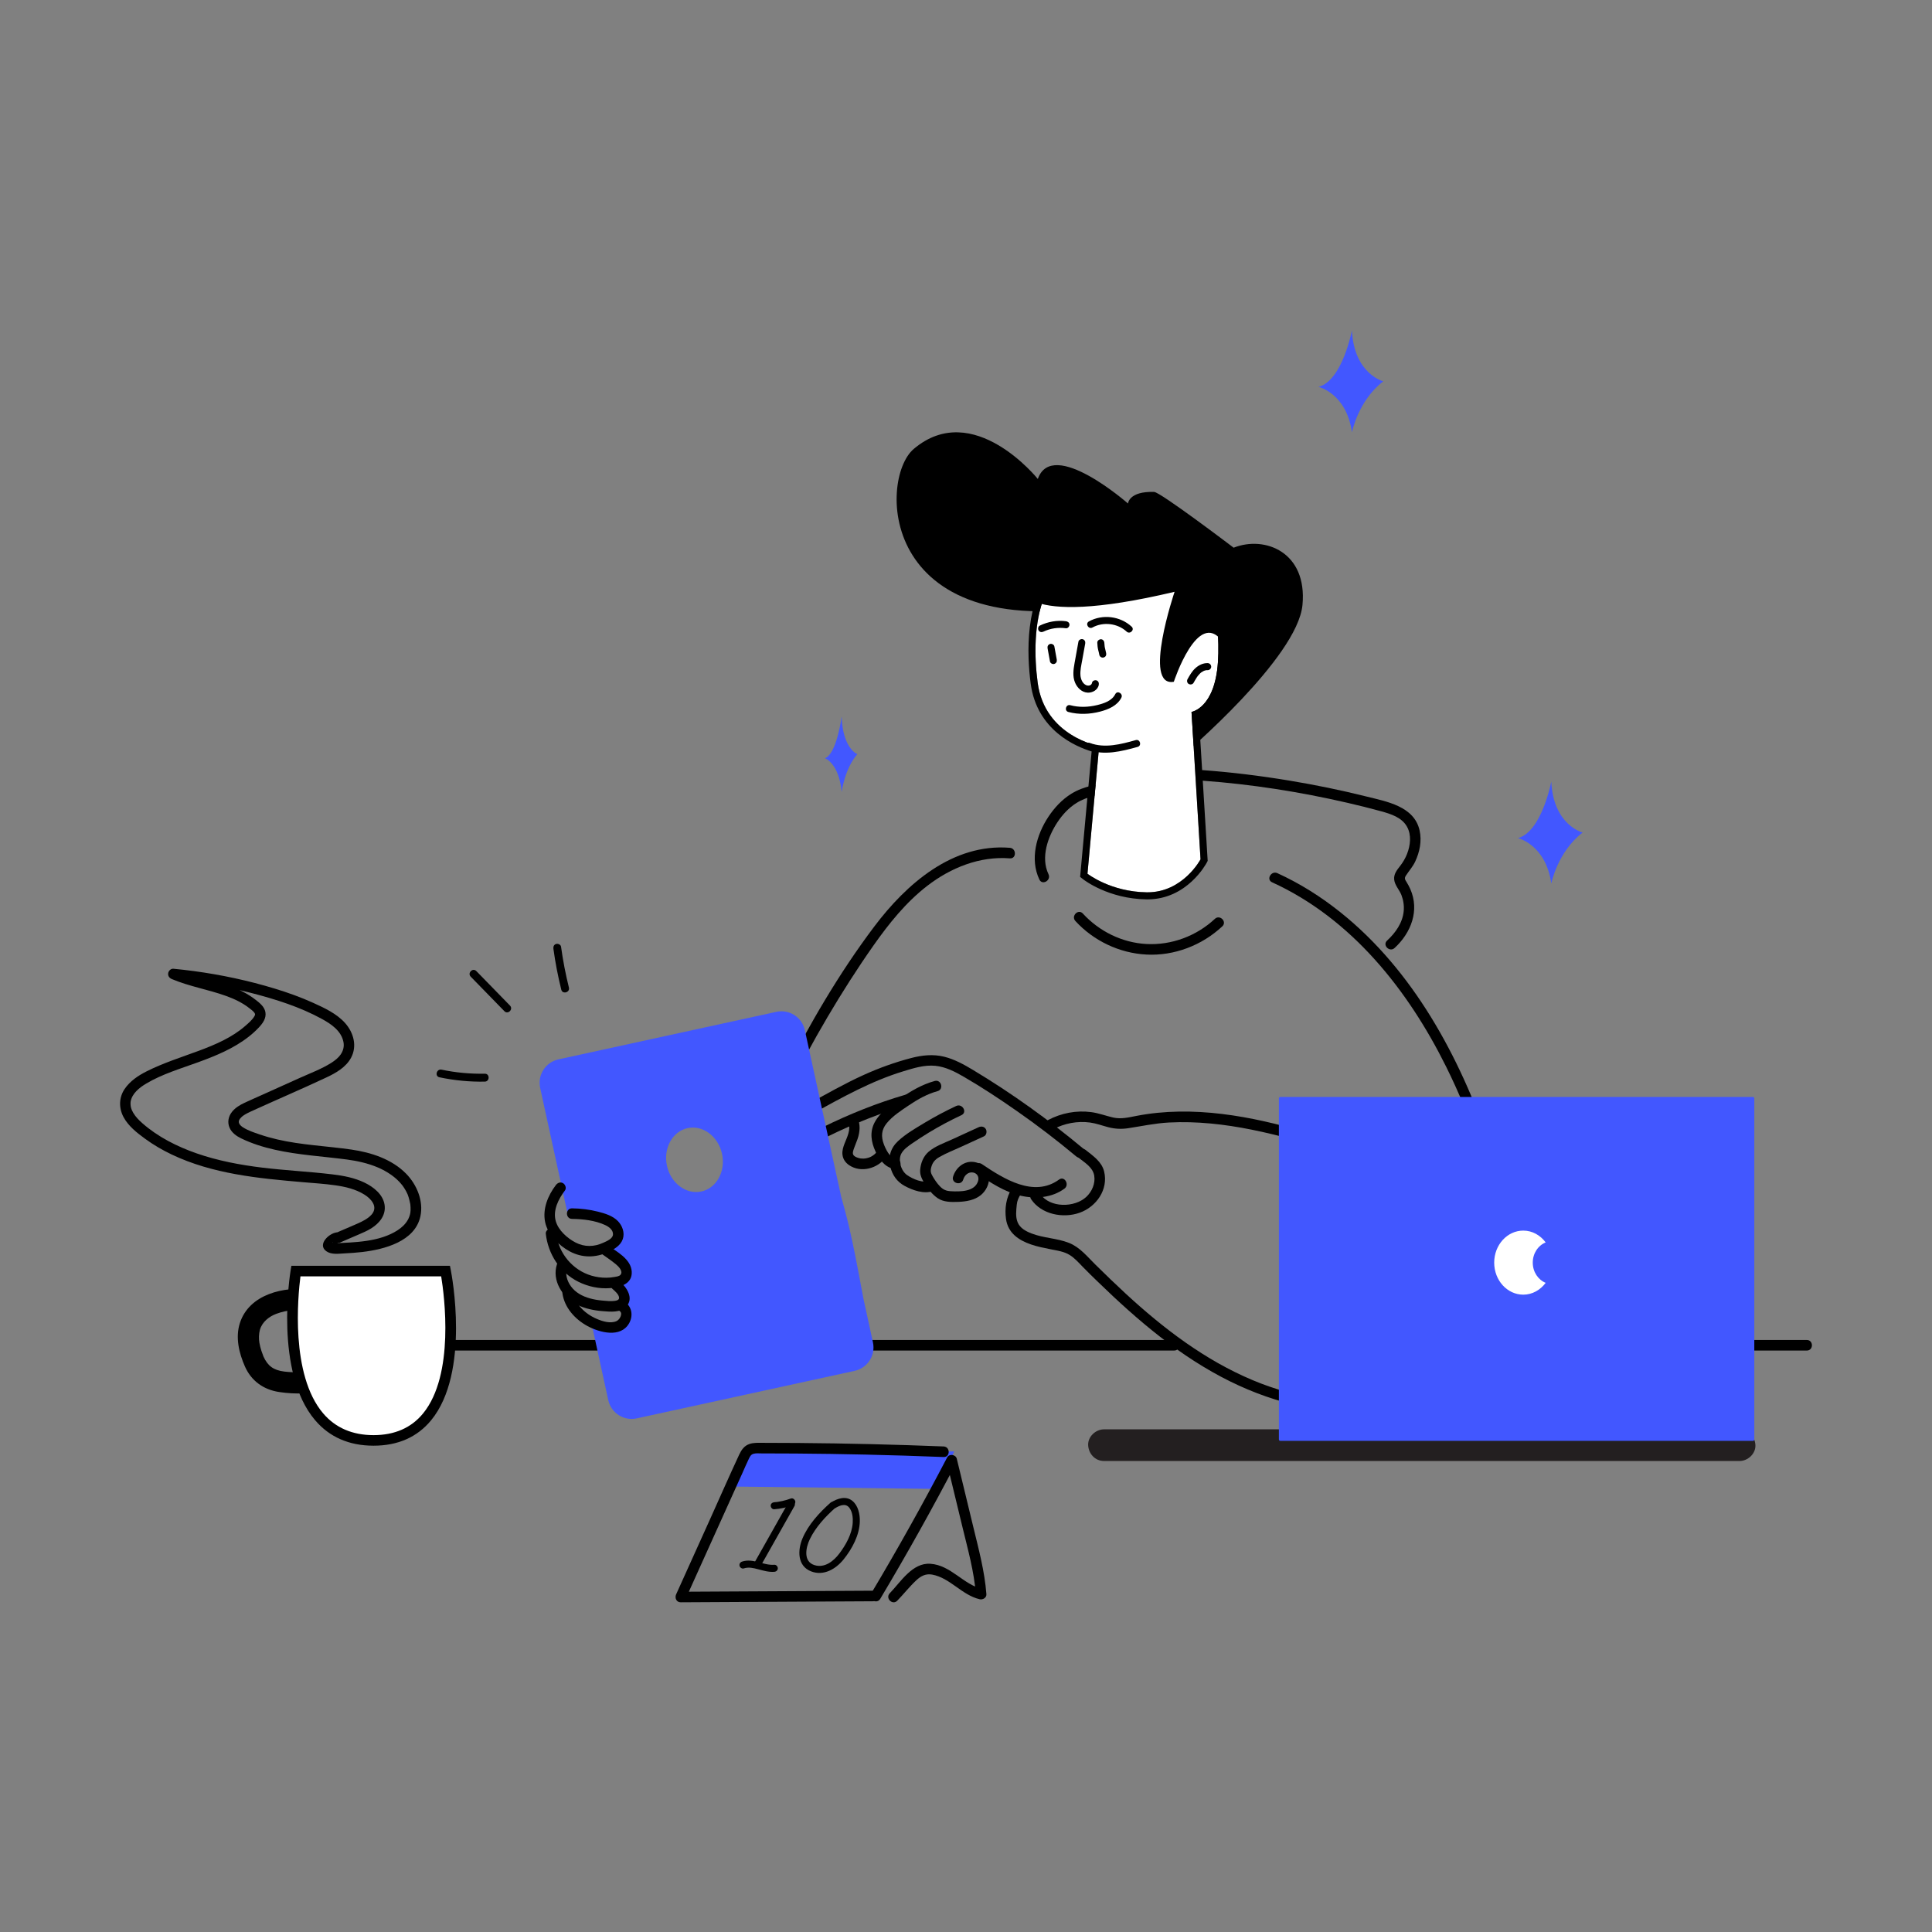 <?xml version="1.0" encoding="UTF-8"?>
<svg xmlns="http://www.w3.org/2000/svg" xmlns:xlink="http://www.w3.org/1999/xlink" version="1.1" x="0px" y="0px" viewBox="0 0 3000 3000" style="enable-background:new 0 0 3000 3000;" xml:space="preserve">
<rect x="0" y="0" width="3000" height="3000" fill="#808080" stroke="none"/>
<style type="text/css">
	.st0{fill:#FFFFFF;}
	.st1{fill:#4257FF;}
	.st2{fill:#231F20;}
</style>
<g id="line_table">
	<path d="M467.7,2097.12c176.37,0,352.74,0,529.1,0s352.74,0,529.1,0c99.09,0,198.19,0,297.28,0c10.55,0,10.57-16.4,0-16.4   c-44.87,0-89.74,0-134.62,0c-10.55,0-10.57,16.4,0,16.4c44.87,0,89.74,0,134.62,0c10.55,0,10.57-16.4,0-16.4   c-176.37,0-352.74,0-529.1,0s-352.74,0-529.1,0c-99.09,0-198.19,0-297.28,0C457.15,2080.73,457.14,2097.12,467.7,2097.12   L467.7,2097.12z"></path>
	<path d="M2321.1,2097.12c123.33,0,246.65,0,369.98,0c38.18,0,76.36,0,114.54,0c10.55,0,10.57-16.4,0-16.4c-18.93,0-37.87,0-56.8,0   c-10.55,0-10.57,16.4,0,16.4c18.93,0,37.87,0,56.8,0c10.55,0,10.57-16.4,0-16.4c-123.33,0-246.65,0-369.98,0   c-38.18,0-76.36,0-114.54,0C2310.55,2080.73,2310.53,2097.12,2321.1,2097.12L2321.1,2097.12z"></path>
</g>
<g id="Layer_1">
	<g>
		<path d="M1628.1,1357.49c-12.43-26.04-0.94-58.4,13.95-80.85c7.75-11.68,17.68-22.46,29.66-29.88    c16.89-10.47,37.04-13.6,56.56-14.64c10.5-0.56,10.56-16.96,0-16.4c-22.35,1.2-45.49,4.9-64.83,16.88    c-14.41,8.93-26.23,21.7-35.54,35.76c-18.48,27.92-29.05,65.76-13.95,97.4C1618.48,1375.28,1632.63,1366.97,1628.1,1357.49    L1628.1,1357.49z"></path>
		<path d="M1867.42,1212.25c75.63,5.5,150.87,17.28,224.75,34.32c17.62,4.07,35.2,8.4,52.63,13.23c15.1,4.19,32.08,9.46,40.12,24.13    c7.04,12.84,5.08,28.86-0.04,42c-2.61,6.69-6.33,13.01-10.73,18.67c-4.98,6.4-10.22,12.69-9.26,21.36    c0.97,8.77,8.12,15.77,11.24,23.87c3.09,8.01,4.36,16.59,3.52,25.14c-1.77,18.11-12.73,33.51-25.76,45.51    c-7.78,7.16,3.84,18.73,11.59,11.59c25.6-23.57,39.07-58.15,24.44-91.48c-1.63-3.71-3.54-7.2-5.66-10.66    c-2.56-4.18-4.02-5.95-1.13-10.39c4.83-7.42,10.57-13.63,14.39-21.77c6.97-14.87,10.4-31.72,6.87-47.98    c-8.21-37.89-51.12-45.1-82.89-53.04c-39.48-9.87-79.39-18.02-119.53-24.67c-44.58-7.38-89.49-12.95-134.56-16.23    C1856.9,1195.08,1856.95,1211.48,1867.42,1212.25L1867.42,1212.25z"></path>
		<g>
			<path d="M1838.74,1171.08c0,0,175.92-149.44,183.73-231.64s-58.43-108.15-106.87-88.98c0,0-113.56-86.27-123.5-86.59     c-39.44-1.27-40.53,18.01-40.53,18.01s-117.17-103.02-140.06-38.16c0,0-100.16-124.97-192.69-46.58     c-55.54,47.05-55.21,313.42,317.72,239.14C1736.52,936.27,1839.89,930.68,1838.74,1171.08z"></path>
			<path class="st0" d="M1754.97,850.96c-146.62-9.75-154.69,125.31-143.69,209.04s95.51,98.57,95.51,98.57l-18.17,198.15     c0,0,35.8,28.12,91.96,28.87c56.16,0.76,83.6-51.23,83.6-51.23l-14-228.91c0,0,36.25-5.58,41.03-77.19     C1896,956.66,1879.89,859.27,1754.97,850.96z"></path>
			<path d="M1881.29,910.57c-23.75-42.83-66.01-66.56-125.59-70.52c-5.23-0.35-10.41-0.52-15.4-0.52     c-44.99,0-80.19,14.12-104.62,41.98c-44.55,50.79-41.2,134.53-35.23,179.92c9.56,72.74,70.46,98.13,94.62,105.4l-17.32,188.9     l-0.54,5.92l4.68,3.67c1.58,1.24,39.38,30.41,98.56,31.21l1.36,0.01c61.23,0,90.82-54.73,92.05-57.06l1.43-2.71l-0.19-3.06     l-13.51-220.92c13.54-6.88,36.74-26.9,40.54-83.79C1905.32,981.1,1898.31,941.26,1881.29,910.57z M1891.21,1028.27     c-4.78,71.61-41.03,77.19-41.03,77.19l14,228.91c0,0-27.04,51.23-82.39,51.23c-0.4,0-0.81,0-1.21-0.01     c-56.16-0.76-91.96-28.87-91.96-28.87l18.17-198.15c0,0-84.51-14.84-95.51-98.57c-10.63-80.85-3.49-209.54,129.01-209.54     c4.72,0,9.63,0.16,14.67,0.5C1879.89,859.27,1896,956.66,1891.21,1028.27z"></path>
			<path d="M1689.2,1164.14c25.17,9.47,52.45,2.55,77.32-4.37c6.77-1.88,3.89-12.43-2.91-10.54c-23.09,6.42-48.12,13.17-71.51,4.37     c-2.76-1.04-5.99,1.16-6.72,3.82C1684.54,1160.49,1686.42,1163.1,1689.2,1164.14L1689.2,1164.14z"></path>
			<path d="M1853.46,1060.15c1.49-2.66,2.99-5.33,4.66-7.89c0.38-0.59,0.78-1.17,1.18-1.74c0.27-0.38,0.55-0.76,0.82-1.14     c0.3-0.41,0.33-0.4,0,0c1-1.19,1.99-2.36,3.1-3.44c0.46-0.45,0.94-0.88,1.42-1.29c0.27-0.23,0.54-0.47,0.83-0.68     c-0.59,0.43-0.37,0.29,0.1-0.04c1.11-0.78,2.28-1.47,3.5-2.06c0.04-0.02,1.26-0.52,0.51-0.24c-0.75,0.28,0.38-0.13,0.53-0.18     c0.66-0.23,1.34-0.42,2.02-0.58c0.27-0.06,0.55-0.11,0.82-0.17c1.31-0.27-0.76,0.02,0-0.01c0.78-0.03,1.54-0.09,2.32-0.07     c2.86,0.08,5.59-2.57,5.47-5.47c-0.14-3.03-2.4-5.38-5.47-5.47c-7.21-0.2-13.95,3.16-19.18,7.93     c-5.17,4.72-8.72,10.97-12.1,17.01c-1.4,2.49-0.68,6.08,1.96,7.48C1848.56,1063.48,1851.97,1062.82,1853.46,1060.15     L1853.46,1060.15z"></path>
			<path d="M1626.67,1006.68c1.24,6.81,2.49,13.62,3.73,20.43c0.51,2.82,4.09,4.67,6.72,3.82c3.02-0.98,4.37-3.7,3.82-6.72     c-1.24-6.81-2.49-13.62-3.73-20.43c-0.51-2.82-4.09-4.67-6.72-3.82C1627.46,1000.94,1626.12,1003.66,1626.67,1006.68     L1626.67,1006.68z"></path>
			<path d="M1703.87,998.11c0.23,3.7,0.48,7.5,1.39,11.11c0.67,2.64,1.37,5.23,1.83,7.91c0.22,1.27,1.44,2.64,2.51,3.27     c1.17,0.69,2.9,0.98,4.21,0.55c1.32-0.43,2.6-1.25,3.27-2.51c0.72-1.37,0.81-2.69,0.55-4.21c-0.65-3.78-1.94-7.42-2.46-11.22     c0.07,0.48,0.13,0.97,0.2,1.45c-0.28-2.11-0.43-4.23-0.57-6.35c-0.18-2.85-2.39-5.6-5.47-5.47     C1706.52,992.77,1703.68,995.06,1703.87,998.11L1703.87,998.11z"></path>
			<path d="M1674.57,996.39c-2,11.09-4.04,22.18-6.01,33.28c-1.77,9.96-3.28,20.45,0.69,30.09c3.32,8.05,10.34,15.2,19.45,15.77     c7.64,0.47,16.31-4.3,17.51-12.38c0.44-2.92-0.73-5.87-3.82-6.72c-2.58-0.71-6.28,0.88-6.72,3.82c-0.66,4.41-5.86,5.24-9.4,3.53     c-5.47-2.64-8.08-9.27-8.54-14.97c-0.64-7.88,1.29-15.78,2.68-23.48c1.57-8.68,3.13-17.35,4.7-26.03     c0.52-2.9-0.79-5.89-3.82-6.72C1678.64,991.84,1675.09,993.47,1674.57,996.39L1674.57,996.39z"></path>
			<path d="M1696.39,974.36c16.78-9.23,39.01-6.56,53.08,6.44c5.16,4.77,12.91-2.94,7.73-7.73c-17.73-16.39-45.15-19.8-66.32-8.15     C1684.7,968.31,1690.21,977.75,1696.39,974.36L1696.39,974.36z"></path>
			<path d="M1655.18,964.63c-13.86-1.85-27.95,0.72-40.51,6.77c-2.66,1.28-3.37,5.08-1.96,7.48c1.59,2.72,4.81,3.25,7.48,1.96     c10.82-5.21,22.89-6.89,35-5.28c2.93,0.39,5.47-2.79,5.47-5.47C1660.65,966.82,1658.12,965.03,1655.18,964.63L1655.18,964.63z"></path>
			<path d="M1658.99,1105.57c16.06,4.25,32.97,3.59,48.98-0.54c12.9-3.32,26.95-9.1,33.27-21.68c3.15-6.27-6.28-11.81-9.44-5.52     c-5.23,10.42-17.38,14.37-27.97,16.97c-13.77,3.38-28.18,3.88-41.95,0.23C1655.08,1093.23,1652.18,1103.77,1658.99,1105.57     L1658.99,1105.57z"></path>
			<path d="M1582.78,908.32c0,0-6.86,69.48,241.1,10.62c0,0-50.23,148.57-1.17,139.71c0,0,37.11-113.52,74.91-63.26l13.95,1.38     c0,0,35.28-139.78-103.23-171.42C1669.84,793.72,1582.78,908.32,1582.78,908.32z"></path>
		</g>
		<path d="M1669.85,1430.13c28.27,30.85,68.37,49.89,110.19,52.11c43.3,2.3,86.46-14.34,117.98-43.85    c7.72-7.23-3.89-18.8-11.59-11.59c-28.48,26.66-67.36,41.15-106.39,39.05c-37.6-2.02-73.26-19.66-98.6-47.31    C1674.3,1410.74,1662.73,1422.36,1669.85,1430.13L1669.85,1430.13z"></path>
		<path d="M2312.61,1775.54c-46.14-134.71-118.27-268.66-231.19-358.94c-30.12-24.09-62.78-44.72-97.89-60.75    c-9.53-4.35-17.87,9.78-8.28,14.16c123.6,56.4,211.42,167.55,270.57,286.89c19.73,39.8,36.58,80.99,50.97,123.01    C2300.19,1789.82,2316.04,1785.56,2312.61,1775.54L2312.61,1775.54z"></path>
		<path d="M1568.06,1316.45c-88.93-7.06-160.72,56.18-210.7,122.53c-54.44,72.27-100.71,151.82-141.46,232.48    c-23.38,46.29-44.64,93.62-63.92,141.76c-3.92,9.79,11.93,14.05,15.81,4.36c32.93-82.24,72.15-161.94,117.15-238.24    c22.34-37.88,46-75.07,71.29-111.04c23.92-34.02,50.42-67.14,83.53-92.71c36.48-28.18,81.68-46.44,128.3-42.74    C1578.57,1333.68,1578.52,1317.28,1568.06,1316.45L1568.06,1316.45z"></path>
		<path d="M1571.1,1845.69c-8.83,13.75-11.23,31.05-8.97,47.18c3.02,21.55,19.35,32.81,38.7,39.48c10.19,3.52,20.81,5.57,31.36,7.66    c9.89,1.96,20.16,3.35,28.86,8.76c7.87,4.9,14.09,12.05,20.49,18.66c7.55,7.8,15.39,15.34,23.18,22.9    c61.72,59.94,127.99,116.58,205.67,154.83c71.43,35.18,151.28,53.99,230.94,43.93c71.96-9.1,145.78-40.98,186.47-103.74    c37.97-58.56,39.74-134.27,19.07-199.33c-2.54-7.98-5.45-15.83-8.67-23.55c-1.72-4.12-5.41-6.96-10.08-5.73    c-3.87,1.02-7.43,6-5.73,10.08c24.44,58.65,30.98,129.04,3.59,187.93c-29.76,63.96-94.86,100.41-161.75,114.09    c-73.81,15.11-150.16,3.19-219.11-25.74c-73.86-30.99-138.29-80.05-196.8-134.02c-16.21-14.95-32.05-30.29-47.75-45.77    c-12.47-12.31-23.78-26.61-40.49-33.28c-18.58-7.42-39.48-7.42-58.25-14.7c-8.74-3.39-17.96-8.21-21.65-17.36    c-3.5-8.67-2.23-18.23-1.35-27.27c0.63-6.52,2.89-11.23,6.42-16.74C1590.98,1845.06,1576.79,1836.83,1571.1,1845.69    L1571.1,1845.69z"></path>
		<g>
			<path d="M1262.84,1728.71c45.25-24.92,89.97-49.98,139.6-65.14c16.14-4.93,32.9-10.27,49.99-8.58     c15.87,1.57,30.57,9.16,44.15,17.03c28.48,16.51,56.06,34.77,83.03,53.62c31.52,22.03,62.05,45.42,91.58,70.06     c8.05,6.71,19.71-4.82,11.59-11.59c-54.06-45.09-111.43-86.34-171.78-122.61c-14.06-8.45-28.81-16.65-44.85-20.62     c-17.15-4.25-34.36-2.4-51.28,2.02c-25.14,6.56-49.78,15.45-73.45,26.15c-29.78,13.47-58.26,29.75-86.86,45.5     C1245.32,1719.65,1253.58,1733.81,1262.84,1728.71L1262.84,1728.71z"></path>
			<path d="M1451.46,1678.53c-19.56,5.36-37.07,15.62-53.57,27.17c-14.6,10.22-31.43,21.12-39.89,37.39     c-7.69,14.8-5.33,30.2,1.43,44.82c5.77,12.48,16,26.53,31,27.23c10.55,0.49,10.52-15.91,0-16.4     c-8.73-0.4-15.55-15.27-18.11-22.22c-4.32-11.73-3.73-22.1,4.38-32.14c9.26-11.46,22.56-19.94,34.64-28.09     c13.82-9.33,28.31-17.52,44.48-21.96C1465.98,1691.56,1461.66,1675.73,1451.46,1678.53L1451.46,1678.53z"></path>
			<path d="M1484.76,1717.37c-16.52,7.74-32.65,16.27-48.29,25.66c-14.34,8.61-29.8,17.46-42.08,28.92     c-11.53,10.76-15.56,24.66-11.88,39.92c3.12,12.91,10.45,23.21,22.11,29.56c12.6,6.87,29.78,12.96,44.07,8.14     c9.95-3.35,5.68-19.19-4.36-15.81c-11.33,3.82-26.69-2.72-35.97-9.21c-9.45-6.61-14.41-23.63-8.46-33.83     c3.87-6.63,10.72-11.25,16.89-15.52c8.24-5.69,16.64-11.14,25.2-16.35c16.5-10.05,33.56-19.13,51.05-27.33     C1502.58,1727.05,1494.26,1712.91,1484.76,1717.37L1484.76,1717.37z"></path>
			<path d="M1519.59,1750.35c-13.7,6.29-27.41,12.57-41.11,18.86c-12.2,5.6-25.97,10.28-36.34,19.04     c-8.31,7.03-12.58,17.93-13.33,28.63c-0.58,8.43,3.42,15.27,7.77,22.11c5.18,8.13,11.3,15.93,19.3,21.45     c9.26,6.39,21.41,6.23,32.24,5.82c12.19-0.47,25.31-2.65,34.99-10.58c8-6.55,13.4-17.3,12.51-27.75     c-1.16-13.71-12.96-23.55-26.47-23.87c-13.99-0.33-25.43,10.26-29.25,23.15c-3.01,10.14,12.81,14.47,15.81,4.36     c2.01-6.75,8.04-12.31,15.44-10.87c6.41,1.25,9.42,7.04,7.65,13.07c-5,16.98-28,16.73-42.18,15.96     c-7.45-0.41-11.94-2.25-17.24-7.75c-4.37-4.53-7.88-9.79-11.05-15.21c-2.97-5.08-3.9-8.08-2.32-14.18     c1.97-7.59,5.92-12.09,12.69-15.98c10.61-6.1,22.3-10.61,33.41-15.71c11.92-5.47,23.83-10.93,35.75-16.4     c4.02-1.85,5.02-7.66,2.94-11.22C1528.39,1749.16,1523.63,1748.49,1519.59,1750.35L1519.59,1750.35z"></path>
			<path d="M1516.31,1821.7c21.35,14.41,43.65,29.37,69.16,35.12c22.76,5.13,48.02,3.02,67.31-11.03     c8.44-6.15,0.27-20.39-8.28-14.16c-39.19,28.56-86.36-1.43-119.92-24.09C1515.82,1801.63,1507.61,1815.82,1516.31,1821.7     L1516.31,1821.7z"></path>
			<path d="M1285.8,1764.5c40.27-19.79,81.71-36.36,124.81-48.89c10.11-2.94,5.81-18.77-4.36-15.81     c-44.44,12.92-87.22,30.14-128.73,50.54C1268.06,1755,1276.36,1769.15,1285.8,1764.5L1285.8,1764.5z"></path>
			<path d="M1317.28,1743.46c4.47,10.15-2.19,22.81-5.86,32.25c-2.06,5.31-3.84,11-3.3,16.77c0.68,7.14,4.51,12.8,10.38,16.78     c18.39,12.47,44.28,5.21,56.75-11.92c2.61-3.58,0.61-9.14-2.94-11.22c-4.15-2.43-8.6-0.65-11.22,2.94     c-1.68,2.3-4.62,4.78-7.55,6.44c-2.05,1.16-2.81,1.47-4.54,2.03c-0.85,0.28-1.7,0.52-2.57,0.73c-0.31,0.08-3.3,0.67-2.2,0.51     c-1.89,0.28-3.86,0.3-5.76,0.22c-0.31-0.01-2.96-0.29-1.78-0.11c-0.87-0.13-1.74-0.32-2.6-0.54c-3.01-0.75-6.77-2.1-8.56-4.36     c-2.27-2.88-0.86-6.71,0.35-10.27c1.72-5.07,3.97-9.94,5.71-15c3.82-11.14,4.67-22.59-0.15-33.53c-1.79-4.05-7.7-4.99-11.22-2.94     C1316.04,1734.69,1315.49,1739.39,1317.28,1743.46L1317.28,1743.46z"></path>
		</g>
		<g>
			<path class="st1" d="M1340.97,2017.7c-14.96-79.54-20.22-108.03-34.68-158.98l-56.52-259.11c-4.38-20.07-24.2-32.8-44.28-28.42     l-338.31,73.79c-20.07,4.38-32.8,24.2-28.42,44.28l42.65,195.53c20.35,1.1,67.58,4.98,72.42,17.27     c6.19,15.72,11.23,22.41-6.81,31.6l-1.71,11.16c0,0,40.96,24.48,26.94,35.03c-14.03,10.55-28.78,13.13-28.78,13.13     s28.87,7.47,26.18,21.89c-2.69,14.41-14.76,13.27-14.76,13.27s25.29,4.8,17.06,16.94c-7.47,11.03-25.13,26.66-53.62,9.02     l26.16,119.93c4.38,20.07,24.2,32.8,44.28,28.42l338.31-73.79c20.07-4.38,32.8-24.2,28.42-44.28L1340.97,2017.7z      M1089.13,1850.11c-23.61,5.15-47.55-12.69-53.48-39.85c-5.92-27.16,8.41-53.35,32.02-58.5c23.61-5.15,47.55,12.69,53.48,39.85     C1127.08,1818.77,1112.74,1844.96,1089.13,1850.11z"></path>
			<g>
				<path d="M863.13,1840.21c-12.29,16.16-20.87,36.87-16.66,57.4c3.98,19.37,21.29,36.46,38.21,45.52      c19.48,10.43,40.34,10.1,60.18,0.84c9.11-4.26,18.93-10.01,22.27-20.12c3.2-9.65-0.68-20.5-7.51-27.59      c-8.08-8.39-20.13-12.03-31.1-14.8c-13.13-3.32-26.7-4.98-40.23-5.15c-10.55-0.13-10.56,16.27,0,16.4      c16.95,0.21,35.8,2.34,51.36,9.54c5.68,2.63,12.26,7.25,12.21,14.27c-0.06,7.03-9.96,10.84-15.27,13.29      c-14.05,6.5-29.09,6.74-42.92-0.45c-12.74-6.63-26.49-18.77-30.62-32.98c-4.94-17.02,4.17-34.66,14.23-47.89      c2.68-3.53,0.55-9.17-2.94-11.22C870.14,1834.81,865.82,1836.68,863.13,1840.21L863.13,1840.21z"></path>
				<path d="M847.5,1915.69c3.47,31.45,21.94,60.48,50.67,74.68c15.04,7.43,32.11,11.12,48.88,9.85      c15.54-1.18,35.01-6.14,33.9-25.62c-1.14-19.84-23.59-31.18-37.81-41.39c-8.59-6.16-16.78,8.05-8.28,14.16      c7.17,5.15,14.65,10.08,21.44,15.72c3.77,3.13,11.7,10.69,7.34,16.26c-2,2.56-6.53,2.97-9.45,3.53      c-4.21,0.81-8.5,1.14-12.79,1.17c-7.8,0.06-15.43-1.03-22.91-3.21c-29.27-8.55-51.26-34.79-54.61-65.15      c-0.49-4.44-3.42-8.15-8.2-8.2C851.64,1907.45,847.01,1911.29,847.5,1915.69L847.5,1915.69z"></path>
				<path d="M864.88,1963c-8.34,25.22,8.45,51.58,30.77,62.78c12.59,6.32,26.41,9.03,40.36,10.18c11.94,0.99,27.5,2.59,36.52-7.12      c11.97-12.9,0.82-29.58-9.74-38.87c-7.89-6.95-19.53,4.61-11.59,11.59c3.59,3.16,9.78,8.25,10.11,13.49      c0.23,3.6-3.68,4.51-6.58,4.92c-6.3,0.91-13.21,0.08-19.51-0.48c-6.48-0.57-12.9-1.63-19.17-3.37      c-11.36-3.15-22.29-8.84-29.37-18.55c-6.46-8.85-9.48-19.62-5.97-30.23C884.01,1957.32,868.19,1953.01,864.88,1963L864.88,1963z      "></path>
				<path d="M873.31,2008c3.02,22.42,19.72,40.74,39.08,51.17c18.67,10.06,51.27,18.73,64.43-4.27c6.39-11.17,4.79-24.86-5.71-32.7      c-3.55-2.65-9.16-0.58-11.22,2.94c-2.45,4.18-0.62,8.56,2.94,11.22c4.37,3.26-0.19,12.74-5.64,15.12      c-9.41,4.11-21.41,0.38-30.31-3.43c-18.79-8.03-34.95-23.47-37.77-44.41c-0.59-4.39-6.23-6.79-10.08-5.73      C874.29,1999.22,872.71,2003.6,873.31,2008L873.31,2008z"></path>
			</g>
		</g>
		<path d="M1601.23,1862.34c15.94,23.48,49.57,29.98,75.35,20.75c25.91-9.27,44.76-36.07,37.88-64.08    c-3.73-15.19-16.86-23.9-28.34-33.1c-3.45-2.77-8.22-3.37-11.59,0c-2.87,2.87-3.47,8.81,0,11.59    c9.49,7.61,22.43,14.95,24.58,27.97c2.02,12.22-3.51,24.89-12.42,33.13c-18.2,16.84-56.49,17.29-71.31-4.55    C1609.5,1845.39,1595.29,1853.58,1601.23,1862.34L1601.23,1862.34z"></path>
		<path d="M2220.79,1903.52c-24.82-32.71-49.95-66.06-82.33-91.77c-32.52-25.82-70.88-41.78-110.41-53.52    c-84.3-25.04-175.97-42.42-263.5-25.45c-12.16,2.36-23.8,5.31-36.16,2.49c-11.34-2.59-22.08-6.77-33.67-8.33    c-23.33-3.14-46.85,1.4-67.61,12.42c-9.32,4.95-1.05,19.11,8.28,14.16c17.47-9.27,37.64-13.13,57.3-10.45    c9.56,1.3,18.56,4.71,27.84,7.15c10.38,2.73,20.41,3.32,31.03,1.71c21.36-3.23,42.03-7.77,63.72-8.91    c21.46-1.13,42.99-0.45,64.38,1.54c42.88,3.99,85.21,13.34,126.73,24.58c38.47,10.42,76.79,23.53,109.85,46.35    c36.53,25.22,63.88,61.33,90.42,96.31C2212.93,1920.09,2227.17,1911.93,2220.79,1903.52L2220.79,1903.52z"></path>
	</g>
</g>
<g id="aksen">
	<g>
		<path d="M682.39,1672.82c23.13,4.87,46.75,7.17,70.39,6.72c7.9-0.15,7.93-12.45,0-12.3c-22.56,0.43-45.04-1.63-67.12-6.28    C677.93,1659.34,674.63,1671.19,682.39,1672.82L682.39,1672.82z"></path>
		<path d="M730.93,1516.56c17.43,17.87,34.86,35.75,52.29,53.62c5.53,5.68,14.23-3.02,8.7-8.7c-17.43-17.87-34.86-35.75-52.29-53.62    C734.09,1502.19,725.4,1510.89,730.93,1516.56L730.93,1516.56z"></path>
		<path d="M859.34,1473.32c2.94,21.33,7,42.49,12.19,63.39c1.91,7.68,13.77,4.42,11.86-3.27c-5.19-20.9-9.26-42.06-12.19-63.39    c-0.45-3.29-4.66-5.09-7.56-4.29C860.09,1466.73,858.89,1470.01,859.34,1473.32L859.34,1473.32z"></path>
	</g>
</g>
<g id="blink">
	<path class="st1" d="M2099.28,512.9c0,0-14.81,78.3-51.85,87.82c0,0,43.38,9.93,51.85,70.57c0,0,9.52-49.05,48.67-79.21   C2147.95,592.09,2102.45,580.62,2099.28,512.9z"></path>
	<path class="st1" d="M1306.92,1112.48c0,0-7.41,57.94-25.92,64.98c0,0,21.69,7.35,25.92,52.21c0,0,4.76-36.29,24.34-58.61   C1331.26,1171.07,1308.51,1162.58,1306.92,1112.48z"></path>
	<path class="st1" d="M2408.82,1213.57c0,0-14.81,78.3-51.85,87.82c0,0,43.38,9.93,51.85,70.57c0,0,9.52-49.05,48.67-79.21   C2457.49,1292.75,2411.99,1281.29,2408.82,1213.57z"></path>
</g>
<g id="calendar">
	<g>
		<polygon class="st1" points="1138.34,2308.32 1454.14,2311.97 1481.78,2253.77 1162.14,2252.14   "></polygon>
		<path d="M1465.21,2246.04c-74.86-2.97-149.77-4.77-224.69-5.38c-18.5-0.15-37.01-0.23-55.51-0.23c-7.07,0-14.64-0.52-21.44,1.84    c-8,2.78-12.36,9.2-15.78,16.54c-15.59,33.5-30.41,67.37-45.61,101.05c-17.43,38.61-34.86,77.22-52.29,115.84    c-2.47,5.46,0.36,12.37,7.08,12.34c99.38-0.53,198.76-1.07,298.15-1.6c10.55-0.06,10.57-16.45,0-16.4    c-99.38,0.53-198.76,1.07-298.15,1.6c2.36,4.11,4.72,8.22,7.08,12.34c29.67-65.72,59.33-131.44,89-197.17    c3.26-7.23,6.31-14.61,9.82-21.72c1.71-3.47,3.1-6.43,7.03-7.62c3.87-1.17,8.44-0.63,12.4-0.63c17.6,0,35.2,0.06,52.8,0.19    c36.11,0.26,72.21,0.8,108.31,1.62c40.61,0.92,81.21,2.19,121.8,3.8C1475.76,2262.85,1475.75,2246.45,1465.21,2246.04    L1465.21,2246.04z"></path>
		<path d="M1366.83,2482.68c41.33-69.28,80.69-139.72,118.03-211.23c-4.99-0.65-9.99-1.31-14.98-1.96    c8.29,34.26,16.58,68.53,24.87,102.79c8.22,33.99,17.86,68.12,20.52,103.12c3.46-2.64,6.92-5.27,10.38-7.91    c-29.9-6.91-48.91-37.03-80.9-39.27c-28.11-1.96-46.09,28.22-63.14,45.79c-7.35,7.57,4.23,19.18,11.59,11.59    c10.08-10.38,19.09-21.92,29.67-31.8c7.08-6.62,14.66-10.58,24.54-8.79c27.97,5.08,46.1,31.86,73.89,38.29    c4.82,1.11,10.8-2.35,10.38-7.91c-2.71-35.62-12.1-70.24-20.47-104.84c-8.5-35.14-17-70.29-25.51-105.43    c-1.62-6.69-11.73-8.19-14.98-1.96c-37.34,71.51-76.7,141.95-118.03,211.23C1347.26,2483.49,1361.42,2491.75,1366.83,2482.68    L1366.83,2482.68z"></path>
		<g>
			<path d="M1224.14,2333.18c-17.72,31.41-35.44,62.82-53.16,94.23c-3.46,6.13,5.98,11.65,9.44,5.52     c17.72-31.41,35.44-62.82,53.16-94.23C1237.04,2332.56,1227.6,2327.04,1224.14,2333.18L1224.14,2333.18z"></path>
			<path d="M1202.21,2343.57c9.82-0.76,19.49-2.75,28.73-6.16c2.67-0.99,4.78-3.75,3.82-6.72c-0.85-2.62-3.85-4.88-6.72-3.82     c-4.3,1.59-8.7,2.9-13.18,3.89c-2.16,0.48-4.33,0.88-6.51,1.22c-0.34,0.05-0.67,0.1-1.01,0.15c-0.58,0.08-0.67,0.09-0.28,0.04     c0.39-0.05,0.3-0.04-0.28,0.03c-0.34,0.04-0.67,0.08-1.01,0.12c-1.18,0.13-2.37,0.24-3.55,0.33c-2.84,0.22-5.6,2.36-5.47,5.47     C1196.87,2340.88,1199.16,2343.81,1202.21,2343.57L1202.21,2343.57z"></path>
			<path d="M1155.12,2435.4c7.42-2.46,14.93-0.59,22.24,1.37c8.13,2.17,16.45,4.59,24.95,3.94c2.94-0.22,5.47-2.35,5.47-5.47     c0-2.78-2.51-5.69-5.47-5.47c-17.07,1.3-32.93-10.62-50.1-4.92c-2.8,0.93-4.63,3.77-3.82,6.72     C1149.15,2434.32,1152.3,2436.33,1155.12,2435.4L1155.12,2435.4z"></path>
			<path d="M1289.72,2333.26c-17.26,15.33-34.56,34.07-43.62,55.59c-7.71,18.3-8.15,42.76,13.34,51.16     c19.51,7.62,38.53-3.64,50.61-18.7c13.17-16.41,24.56-37.47,25.08-58.95c0.26-11.03-2.53-24.41-11.47-31.75     c-10.13-8.32-23.25-3.83-33.17,2.33c-5.96,3.7-0.48,13.16,5.52,9.44c6.71-4.17,16.55-9.07,22.66-1.34     c5.08,6.44,5.97,15.93,5.42,23.82c-1.2,17.12-10.52,33.85-20.66,47.3c-8.99,11.93-22.79,23.06-38.6,18.18     c-17.98-5.55-13.66-27.27-7.3-40.38c9.15-18.87,24.4-35.18,39.93-48.98C1302.72,2336.31,1294.97,2328.6,1289.72,2333.26     L1289.72,2333.26z"></path>
		</g>
	</g>
</g>
<g id="laptop">
	<g>
		<path class="st2" d="M2701.2,2219.46c-128.14,0-256.27,0-384.41,0c-128.59,0-257.18,0-385.78,0c-72.25,0-144.5,0-216.74,0    c-12.86,0-25.19,11.31-24.59,24.59c0.6,13.32,10.81,24.59,24.59,24.59c128.14,0,256.27,0,384.41,0c128.59,0,257.18,0,385.78,0    c72.25,0,144.5,0,216.74,0c12.86,0,25.19-11.31,24.59-24.59C2725.2,2230.72,2714.99,2219.46,2701.2,2219.46L2701.2,2219.46z"></path>
		<path class="st1" d="M1988.02,2237.37h733.87c1.21,0,2.18-0.98,2.18-2.18v-529.68c0-1.21-0.98-2.18-2.18-2.18h-733.87    c-1.2,0-2.18,0.98-2.18,2.18v529.68C1985.84,2236.39,1986.82,2237.37,1988.02,2237.37z"></path>
		<path class="st0" d="M2380.07,1960.6c0-14.47,8.38-26.69,20.04-31.38c-8.28-11.12-20.69-18.35-34.77-18.35    c-24.94,0-45.16,22.27-45.16,49.74c0,27.47,20.22,49.74,45.16,49.74c14.07,0,26.49-7.24,34.77-18.36    C2388.45,1987.3,2380.07,1975.08,2380.07,1960.6z"></path>
	</g>
</g>
<g id="cup">
	<g>
		<path d="M483.18,2002.42c-41.91-5.27-96.24,6.89-110.73,52.14c-7.13,22.26-1.3,46.58,7.86,67.29    c10.01,22.61,29.11,36.14,53.41,39.71c12.58,1.85,25.71,2.75,38.41,1.9c13.88-0.93,27.77-4.67,35.49-17.2    c11.1-18.02-17.25-34.51-28.31-16.55c1.18-1.91-1.14,0.27,0.65-0.71c-2.15,1.18,0.37,0.3-2.23,0.77    c-0.87,0.16-1.73,0.41-2.61,0.58c-2.9,0.57,1.9-0.14-1.12,0.17c-2.17,0.23-4.36,0.3-6.54,0.33c-8.68,0.14-17.59-0.02-26.21-1.11    c-16.2-2.05-25.57-8.47-32.24-23.59c-0.55-1.25-2.21-5.77-3.14-8.71c-1.29-4.08-2.37-8.24-3.1-12.45    c-1.02-5.88-0.92-13.83,0.76-19.89c3.5-12.62,14.65-20.99,25.58-25.03c17.7-6.54,34.98-7.26,54.07-4.86    c8.8,1.11,16.4-8.33,16.4-16.4C499.57,2009.03,492,2003.53,483.18,2002.42L483.18,2002.42z"></path>
		<g>
			<path class="st0" d="M691.94,1973.69H459.42c0,0-43.41,262.97,120.6,262.97S691.94,1973.69,691.94,1973.69z"></path>
			<path d="M580.02,2244.86c-37.92,0-68.48-13.36-90.84-39.71c-63.13-74.41-38.91-226.36-37.85-232.79l1.13-6.86h246.2l1.31,6.61     c1.28,6.45,30.6,158.86-30.5,233.24C647.94,2231.57,617.84,2244.86,580.02,2244.86z M466.55,1981.89     c-3.9,30.23-15.9,152.52,35.16,212.67c19.1,22.5,45.45,33.91,78.32,33.91c32.68,0,58.52-11.28,76.79-33.53     c49.45-60.2,33.1-183.22,28.24-213.04H466.55z"></path>
		</g>
		<path d="M529.39,1928.81c8.92-3.84,17.85-7.69,26.77-11.53c6.92-2.98,13.9-5.89,20.31-9.9c12.95-8.1,23.23-20.71,20.66-36.83    c-2.57-16.08-17.29-27.51-31.07-34.16c-15.72-7.58-32.75-10.78-49.95-12.85c-36.26-4.35-72.79-6.05-109.06-10.48    c-34.58-4.23-69.07-10.72-102.03-22.21c-30.09-10.49-59.74-25.43-83.81-46.58c-5.43-4.77-10.61-9.99-14.3-16.25    c-1.65-2.81-2.82-5.44-3.6-8.58c-0.64-2.57-0.79-6.78-0.47-8.76c2.07-12.67,13.5-21.79,24.51-28.31    c24.8-14.68,53.04-22.99,80.04-32.82c27.79-10.12,55.46-21.43,78.9-39.84c5.57-4.37,10.84-9.13,15.68-14.29    c6.08-6.49,11.8-14.36,10.14-23.76c-1.47-8.32-8.56-14.02-14.87-18.93c-6.12-4.76-12.6-8.94-19.49-12.48    c-26.91-13.83-56.96-19.1-85.58-28.13c-7.06-2.23-14.03-4.71-20.85-7.58c-0.73,5.37-1.45,10.74-2.18,16.1    c40.77,3.86,81.21,10.98,120.87,21.2c37.86,9.77,75.81,21.66,110.21,40.57c14.32,7.87,29.52,18.25,33.04,35.34    c1.52,7.38-0.42,13.94-4.26,19.63c-3.34,4.94-8.91,9.41-14.36,12.87c-15.25,9.67-32.71,16.13-49.11,23.51    c-19.22,8.66-38.44,17.31-57.66,25.97c-9.38,4.22-18.81,8.34-28.13,12.67c-7.21,3.35-14.46,7.7-19.46,14    c-5.76,7.26-7.55,16.42-3.7,25.02c3.35,7.48,10.47,12.64,17.65,16.13c33.49,16.27,71.14,22.3,107.77,26.52    c18.89,2.18,37.82,3.91,56.67,6.41c16.38,2.17,32.86,5.87,48.11,12.35c10.64,4.52,21.93,11.41,30,19.06    c1.93,1.83,3.77,3.74,5.51,5.74c0.92,1.06,1.82,2.14,2.68,3.24c-1.15-1.48,0.23,0.34,0.37,0.54c0.47,0.64,0.92,1.29,1.37,1.95    c1.43,2.11,2.75,4.3,3.95,6.55c0.51,0.96,1,1.93,1.46,2.91c0.28,0.58,0.53,1.18,0.81,1.76c0.37,0.85,0.34,0.79-0.08-0.18    c0.16,0.39,0.32,0.79,0.47,1.19c1.67,4.58,2.79,9.15,3.72,13.92c0.4,2.07-0.15-1.83,0.04,0.28c0.06,0.62,0.14,1.23,0.19,1.85    c0.09,1.03,0.16,2.05,0.21,3.08c0.13,2.94,0.11,6.24-0.35,8.72c-2.99,16.13-16.1,26.03-30.38,32.74    c-15.51,7.29-32.94,10.43-49.88,12.1c-8.83,0.87-17.69,1.37-26.55,1.77c-3.87,0.18-8.17,0.8-12.02,0.19    c0.04,0.01-2.7-0.7-2.46-0.94c1.28-1.29,1.62,5.51,1.58,5.83c0.24-0.79,0.14-0.58-0.31,0.64c0.18-0.32,0.37-0.63,0.58-0.93    c-0.18,0.23-0.36,0.47-0.53,0.7c0.28-0.33,0.58-0.66,0.89-0.97c0.51-0.49,1.02-0.97,1.55-1.45c1.72-1.55-0.76,0.5,0.38-0.33    c0.51-0.37,1.02-0.72,1.54-1.06c0.61-0.39,1.24-0.77,1.88-1.11c0.32-0.17,2.39-0.99,0.48-0.31c0.52-0.18,1.18-0.29,1.67-0.53    c-1.31,0.62-1.46,0.07-0.31,0.12c4.43,0.21,8.2-3.91,8.2-8.2c0-4.61-3.76-7.99-8.2-8.2c-12.75-0.59-33.62,18.68-18.57,29.35    c8,5.67,19.08,3.84,28.26,3.38c9.25-0.47,18.5-1.08,27.7-2.17c33.97-4.03,81.6-16.22,90.12-55.25    c5.22-23.92-5.6-49.53-22.27-66.46c-22.13-22.47-54.18-32.89-84.69-37.3c-38.45-5.56-77.53-7-115.47-15.82    c-9.26-2.15-18.42-4.73-27.42-7.8c-8.65-2.95-17.86-5.97-25.61-10.92c-2.32-1.48-4.63-3.48-5.77-5.7c-1.1-2.14-0.88-4.36,0.2-6.26    c1.2-2.12,3.82-4.69,6.07-6.27c3.46-2.42,7.25-4.35,11.09-6.11c39.38-18,79.27-34.96,118.46-53.38    c14.44-6.79,29.89-15.71,37.72-30.25c9.72-18.05,4.08-38.89-8.91-53.66c-13.03-14.82-32.45-23.84-50.12-31.82    c-19.13-8.64-38.91-15.74-58.98-21.86c-41.33-12.61-83.68-21.66-126.5-27.39c-10.44-1.4-20.9-2.59-31.38-3.58    c-4.01-0.38-7.61,3.41-8.05,7.11c-0.52,4.39,1.99,7.36,5.87,8.99c27.13,11.41,56.39,16.19,84.02,26.12    c12.77,4.59,25.57,10.63,36.3,19.12c2.59,2.05,6.04,4.47,7.89,7.24c1.37,2.04,1.02,3.14-0.34,5.42    c-3.35,5.66-9.05,10.43-13.95,14.73c-20.49,17.98-46.61,29.15-72,38.59c-27.31,10.15-55.28,18.89-81.36,32.05    c-13.03,6.57-25.64,15.01-33.97,27.24c-9.01,13.23-9.27,29.58-1.85,43.58c7.47,14.09,20.81,24.48,33.43,33.72    c12.93,9.46,26.82,17.57,41.28,24.46c63.75,30.38,134.6,37.09,204.03,43.06c16.8,1.44,33.74,2.48,50.44,4.87    c15.63,2.24,31.42,5.95,44.94,14.42c5.4,3.38,10.37,7.66,13.42,13.31c1.3,2.4,1.98,4.89,1.97,7.48c-0.01,2.47-0.73,4.9-1.98,7.07    c-2.72,4.71-7.58,8.37-12.72,11.4c-6.53,3.85-13.56,6.7-20.51,9.69c-8.3,3.58-16.6,7.15-24.9,10.73    c-4.07,1.75-4.98,7.73-2.94,11.22C520.63,1930.07,525.31,1930.57,529.39,1928.81L529.39,1928.81z"></path>
	</g>
</g>
</svg>
